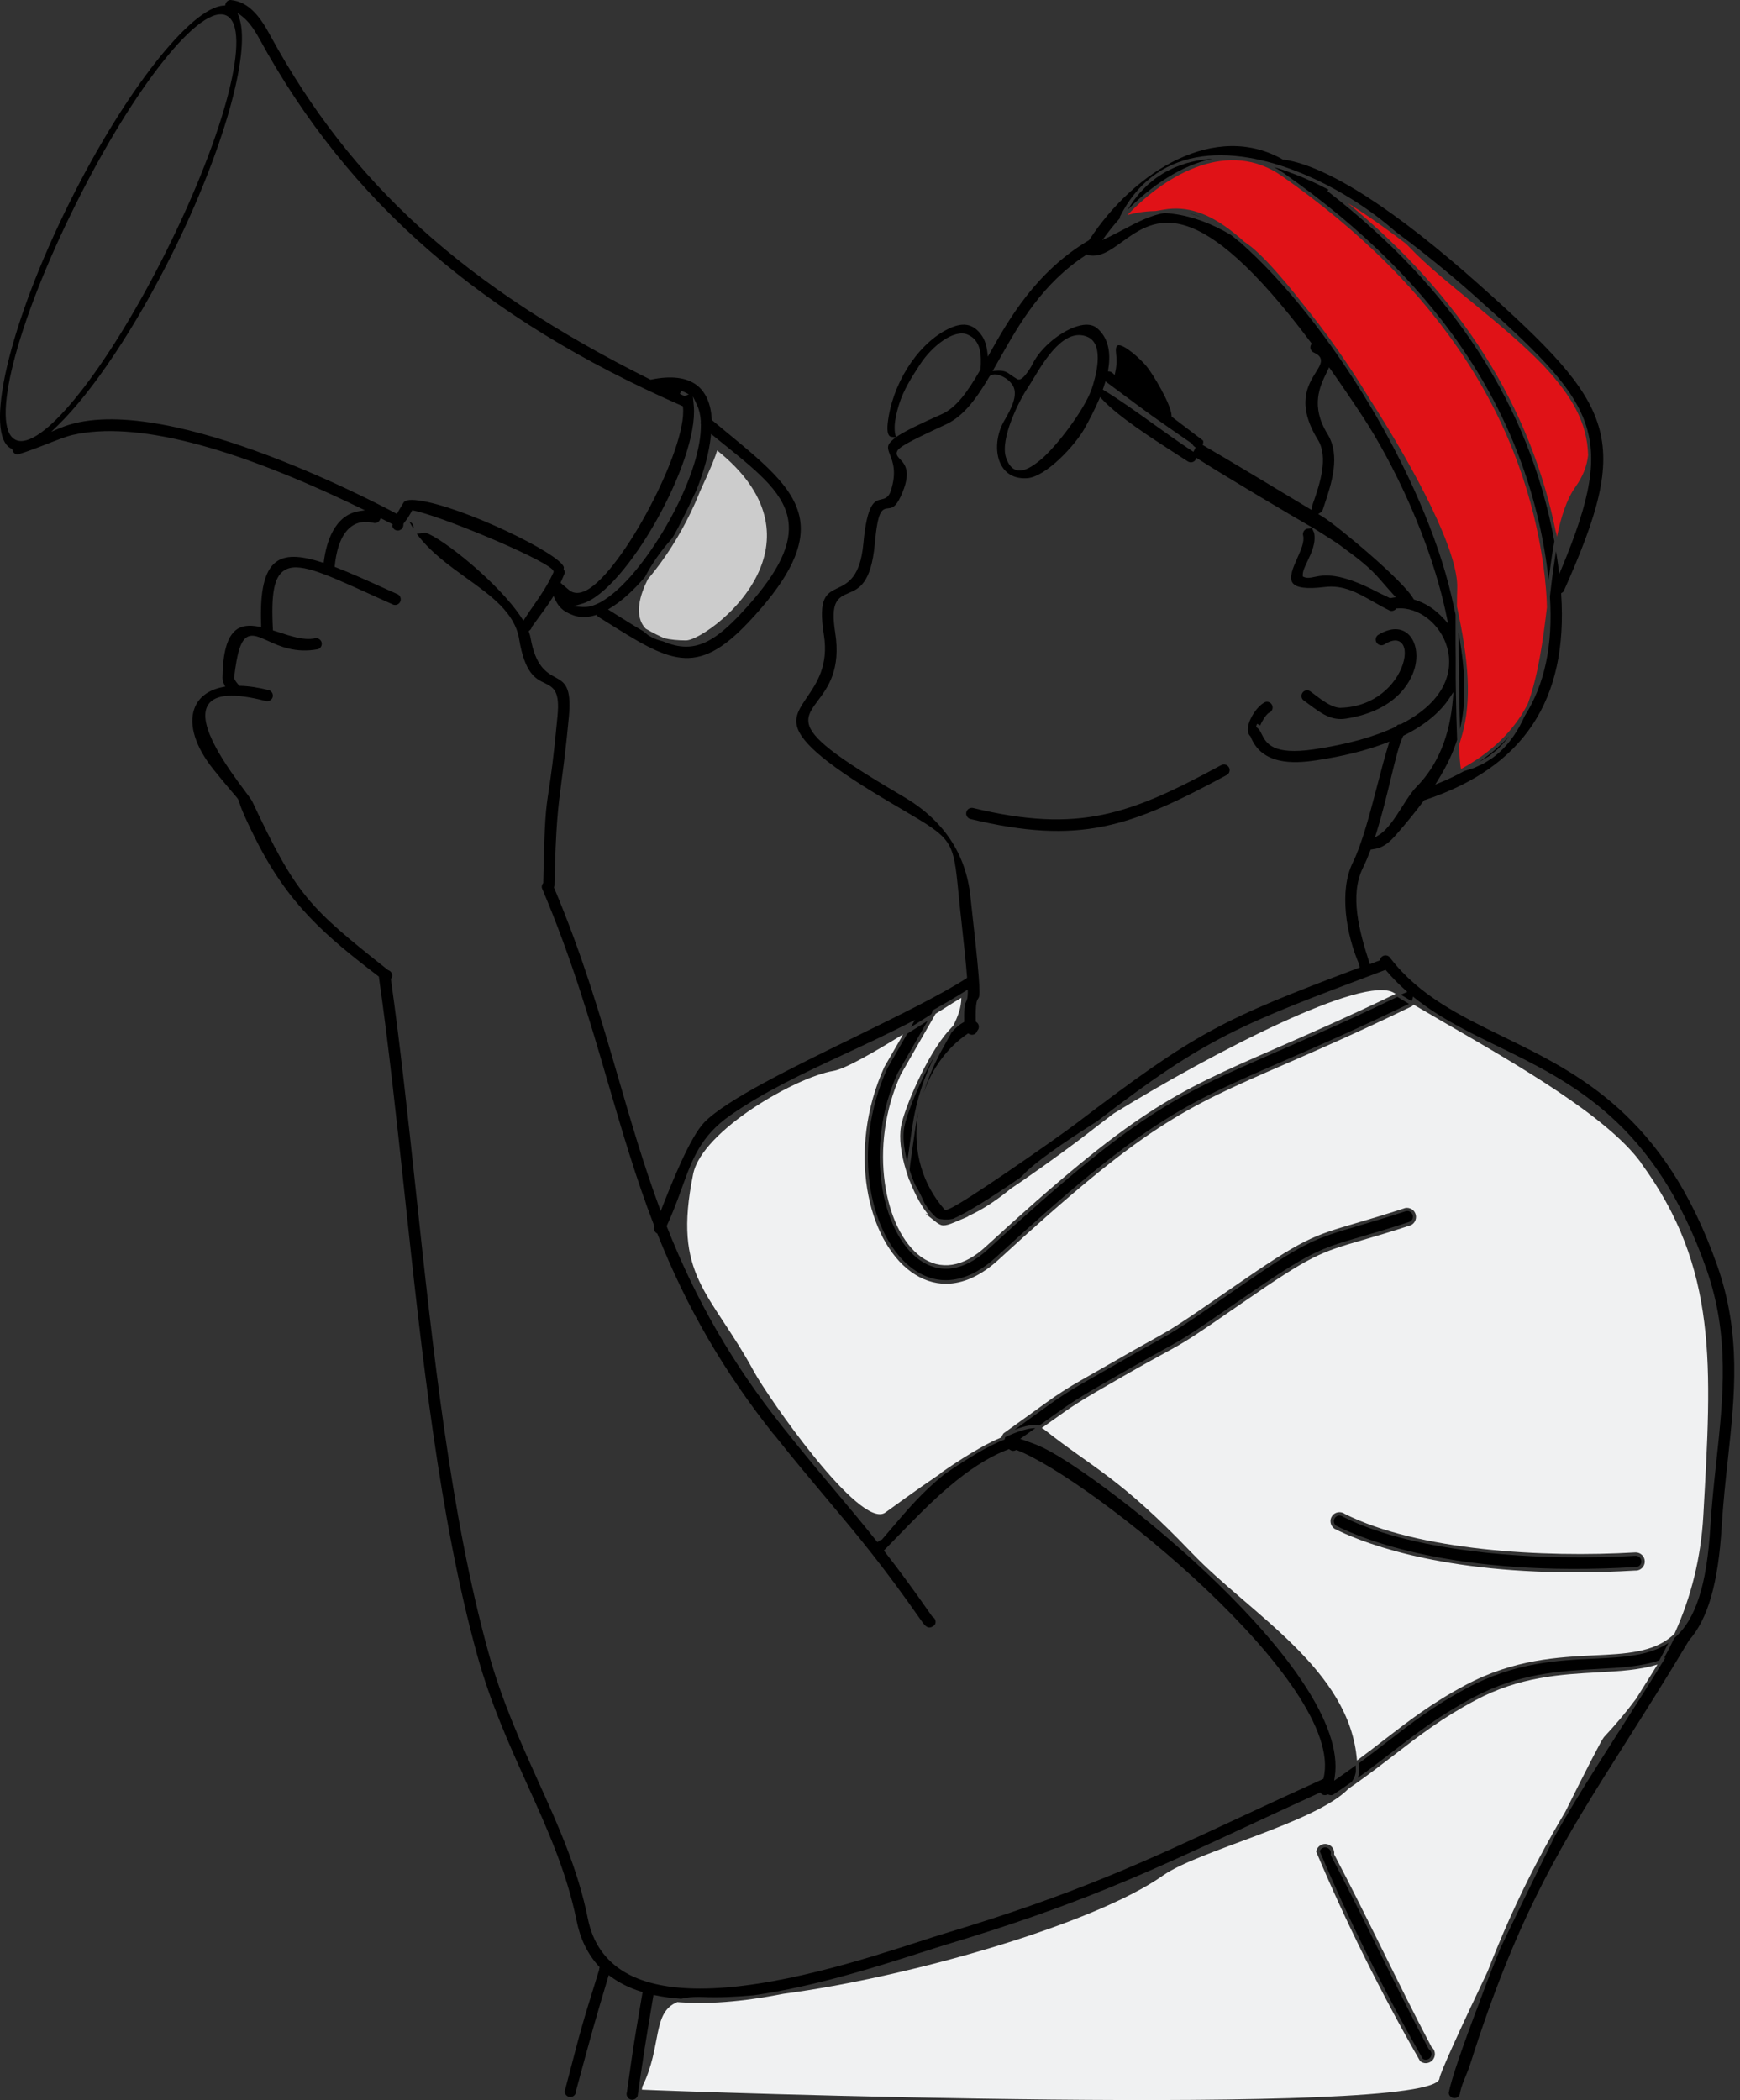 <svg width="232" height="280" viewBox="0 0 232 280" fill="none" xmlns="http://www.w3.org/2000/svg">
<rect x="0" y="0" width="232" height="280" fill="#333333" stroke="none"/>
<g clip-path="url(#clip0_3073_1677)">
<path d="M205.745 48.694C200.215 42.952 192.289 37.547 188.08 33.115C187.88 32.897 187.652 32.678 187.433 32.469C186.896 32.059 186.349 31.65 185.785 31.231C183.589 29.612 181.557 28.219 179.708 27.082C194.785 39.467 204.105 54.227 207.458 70.999L207.476 70.926L207.594 71.572C208.141 68.888 208.888 66.558 210.081 64.883C211.074 63.491 211.603 62.09 211.749 60.679C211.621 56.384 209.69 52.926 205.754 48.694H205.745Z" fill="#E01217"/>
<path d="M206.028 77.378C203.696 56.257 191.862 38.102 170.863 23.433C163.966 18.619 155.794 22.932 150.328 28.674C151.084 28.447 152.369 28.165 154.063 28.137L155.239 27.937C158.236 27.428 161.151 28.392 164.413 30.968C164.777 31.259 165.123 31.541 165.478 31.85C165.597 31.95 165.706 32.059 165.825 32.169C166.08 32.351 166.335 32.524 166.599 32.724C168.284 33.989 170.808 36.801 173.659 40.45C176.793 44.272 179.8 48.549 182.515 53.017C188.91 62.954 194.504 73.674 194.294 78.47C194.276 78.852 194.267 79.689 194.258 80.845L194.476 81.901C196.052 89.454 196.125 94.331 194.731 98.718L194.722 98.754L194.531 99.346C194.604 100.965 194.695 102.121 194.804 102.512C194.868 102.476 194.932 102.449 195.005 102.412C198.43 100.528 201.09 98.117 202.921 95.223C203.204 94.768 203.468 94.304 203.714 93.822C205.099 90.009 205.727 85.45 206.256 80.981C206.238 80.499 206.238 80.017 206.201 79.525C206.156 78.752 206.092 78.051 206.019 77.387L206.028 77.378Z" fill="#E01217"/>
<path d="M122.814 167.569C125.383 169.434 128.445 168.952 131.414 166.222C151.266 148.013 156.386 145.774 170.06 139.795C174.242 137.966 179.434 135.7 186.085 132.506C186.012 132.461 185.93 132.415 185.857 132.37C181.867 129.922 161.843 140.241 148.487 148.458C147.867 148.923 147.239 149.405 146.583 149.905C146.009 150.351 145.426 150.797 144.816 151.27C143.768 152.089 140.178 154.765 136.352 157.404C135.815 157.777 135.295 158.123 134.794 158.459C133.227 159.752 131.059 161.299 128.982 162.172L129.228 162.127L127.206 162.982C126.586 163.246 126.131 163.374 125.793 163.374C125.675 163.374 125.575 163.355 125.493 163.328C125.238 163.237 124.974 163.073 124.664 162.818L123.37 161.79L123.807 161.972C123.498 161.608 123.179 161.171 122.878 160.68C122.414 159.934 121.976 159.078 121.575 158.132C121.457 157.85 121.339 157.568 121.238 157.286V157.395L120.847 156.166V156.13H120.837C120.109 153.818 119.863 151.707 120.136 150.178C120.564 147.776 123.625 140.551 126.531 137.366L127.114 136.719C127.743 135.473 128.171 134.317 128.18 133.034C127.816 133.252 127.451 133.48 127.078 133.698C126.404 134.117 125.62 134.617 124.746 135.163L120.09 143.281C115.718 152.872 117.913 164.029 122.814 167.578V167.569Z" fill="#F0F1F2"/>
<path d="M218.8 155.011C214.273 148.832 202.338 141.979 192.763 136.437C192.691 136.392 192.609 136.346 192.527 136.301C191.115 135.482 189.757 134.69 188.482 133.944L188.436 133.989L188.309 134.108C188.309 134.108 188.263 134.153 188.245 134.162C181.102 137.62 175.636 140.005 171.245 141.916C157.707 147.812 152.651 150.015 133.164 167.924C130.832 170.071 128.436 171.154 126.122 171.154C124.519 171.154 122.952 170.626 121.485 169.571C115.682 165.376 112.858 153.4 117.914 142.243L120.201 138.294L120.164 138.321L120.401 137.902C116.611 140.241 112.703 142.516 111.109 142.78C106.107 143.599 93.608 150.743 92.424 156.512C89.618 170.253 94.674 172.073 100.577 182.948C102.281 186.087 114.68 204.051 118.042 201.658C119.199 200.839 122.014 198.745 125.239 196.571C125.348 196.48 125.457 196.379 125.576 196.288C125.612 196.261 130.295 192.94 133.438 191.675C133.465 191.666 133.492 191.647 133.52 191.629L133.629 191.374L133.666 191.302H133.684C133.72 191.229 133.748 191.165 133.802 191.101C136.617 189.09 138.284 187.88 139.387 187.079C140.887 185.987 142.451 184.98 144.078 184.058C144.971 183.548 146.192 182.857 147.987 181.828C150.51 180.372 152.141 179.462 153.334 178.798C156.714 176.914 156.842 176.842 164.476 171.564C173.75 165.148 174.971 164.784 180.866 163.055C182.487 162.582 184.491 161.99 187.124 161.135C187.398 161.008 187.726 160.998 188.026 161.117C188.327 161.226 188.573 161.453 188.7 161.754C188.974 162.363 188.7 163.082 188.099 163.355C185.302 164.274 183.234 164.875 181.576 165.357C176.019 166.977 174.862 167.323 165.761 173.62C158.582 178.589 158.126 178.844 155.12 180.482C153.936 181.128 152.305 182.02 149.681 183.53C143.678 186.97 143.386 187.179 139.788 189.755L139.159 190.201L138.895 190.392C139.004 190.437 139.113 190.492 139.205 190.565C145.882 195.861 149.198 196.898 158.91 207.036C166.745 215.226 180 222.569 180.929 234.718C182.241 233.753 183.435 232.825 184.592 231.933C187.844 229.422 190.923 227.047 195.387 224.662C201.828 221.214 207.795 220.931 212.578 220.695C216.742 220.495 220.34 220.322 222.9 218.147C223.028 218.038 223.155 217.91 223.274 217.792C225.524 212.832 226.799 207.609 227.109 202.067C228.23 182.074 229.113 169.107 218.773 155.011H218.8ZM218.099 209.383C215.238 209.556 212.551 209.629 210.009 209.629C190.896 209.629 180.793 205.279 177.914 203.805C177.349 203.387 177.231 202.622 177.631 202.094C177.823 201.83 178.105 201.667 178.424 201.621C178.743 201.576 179.062 201.658 179.326 201.849C189.056 206.726 205.727 207.7 218.081 206.972C218.764 206.972 219.302 207.518 219.302 208.182C219.302 208.847 218.764 209.393 218.099 209.393V209.383Z" fill="#F0F1F2"/>
<path d="M220.959 221.923C218.636 222.651 215.93 222.806 213.069 222.961C208.159 223.225 202.593 223.534 196.717 226.683C192.216 229.094 189.328 231.324 185.985 233.899C184.318 235.182 182.596 236.511 180.528 237.967L179.808 238.467C175.38 243.045 159.756 246.739 155.101 250.024C145.918 256.513 121.33 263.593 104.485 265.813C103.164 266.068 101.834 266.304 100.504 266.486C97.88 266.859 95.447 267.041 93.243 267.041C92.414 267.041 91.63 267.014 90.865 266.96H90.829L90.309 266.923C86.893 268.306 88.305 272.802 85.645 278.189L85.581 278.599C89.553 278.817 191.469 282.402 191.934 277.097C191.997 276.396 194.785 270.318 198.356 262.819C198.785 261.709 199.222 260.617 199.677 259.525C201.873 254.229 204.196 249.451 206.993 244.501C207.558 243.491 208.141 242.499 208.724 241.516C211.484 235.965 213.561 231.924 213.853 231.606C215.42 229.941 216.841 228.239 218.126 226.51C219.055 225.036 220.011 223.525 220.995 221.923L220.931 221.942L220.95 221.905L220.959 221.923ZM191.086 274.567C190.895 274.831 190.613 274.995 190.294 275.05C190.23 275.05 190.166 275.068 190.112 275.068C189.857 275.068 189.611 274.986 189.392 274.831L189.328 274.758C184.236 265.904 179.334 256.021 175.517 246.921L175.49 246.858L175.508 246.785C175.581 246.466 175.763 246.202 176.036 246.029C176.31 245.857 176.638 245.793 176.947 245.866C177.567 246.002 177.977 246.603 177.886 247.222C180.109 251.444 182.25 255.776 184.327 259.971C186.431 264.22 188.599 268.616 190.868 272.911C191.105 273.102 191.26 273.366 191.305 273.666C191.351 273.985 191.278 274.303 191.086 274.567Z" fill="#F0F1F2"/>
<path d="M178.815 94.368C177.631 94.404 176.256 93.349 175.244 92.575C175.044 92.42 174.862 92.284 174.698 92.165C174.57 92.084 174.424 92.038 174.279 92.038C174.233 92.038 174.187 92.038 174.142 92.047C173.942 92.084 173.768 92.193 173.659 92.366C173.55 92.529 173.504 92.73 173.541 92.93C173.577 93.13 173.686 93.303 173.86 93.412C174.124 93.594 174.37 93.785 174.625 93.967C176.183 95.123 177.522 96.124 179.49 95.805C186.769 94.65 188.363 90.2 188.682 88.862C189.128 86.978 188.664 85.168 187.525 84.349C186.541 83.639 185.193 83.757 183.726 84.667C183.571 84.776 183.471 84.949 183.434 85.149C183.398 85.35 183.453 85.55 183.571 85.714C183.817 86.05 184.291 86.132 184.628 85.886C185.767 85.177 186.413 85.359 186.76 85.632C187.37 86.105 187.479 87.233 187.042 88.562C186.131 91.337 183.243 94.213 178.834 94.359L178.815 94.368Z" fill="black"/>
<path d="M163.938 102.813C163.975 102.612 163.938 102.412 163.82 102.248C163.701 102.085 163.537 101.966 163.337 101.93C163.137 101.893 162.936 101.93 162.772 102.048H162.754C150.637 108.609 143.859 111.121 129.821 107.745C129.739 107.718 129.657 107.708 129.575 107.708C129.456 107.708 129.338 107.736 129.228 107.79C129.046 107.881 128.919 108.045 128.855 108.236C128.727 108.637 128.955 109.055 129.347 109.183C144.051 112.723 150.765 110.238 163.638 103.286C163.783 103.186 163.902 103.013 163.938 102.813Z" fill="black"/>
<path d="M54.752 69.643L54.579 69.543C54.761 69.879 54.944 70.189 55.126 70.48C55.208 70.152 55.062 69.807 54.752 69.634V69.643Z" fill="black"/>
<path d="M228.985 168.788C221.952 148.713 210.501 143.126 200.406 138.203C194.676 135.409 189.265 132.77 185.411 127.783C185.293 127.583 185.129 127.456 184.937 127.401C184.737 127.346 184.536 127.374 184.363 127.474C184.19 127.574 184.063 127.738 184.008 127.929L183.981 128.038L182.641 128.538L182.569 128.311C181.22 124.116 179.927 119.338 181.721 115.707C182.058 115.025 182.386 114.251 182.714 113.396L182.76 113.269L182.897 113.25C184.372 113.077 185.156 112.44 186.258 111.166C187.679 109.528 188.855 108.082 189.839 106.744L189.884 106.689L189.957 106.671C203.139 102.312 209.088 93.339 208.159 79.234V79.089L208.278 79.016C208.36 78.97 208.423 78.916 208.478 78.852C217.688 58.313 215.438 54.209 197.282 38.002C186.03 27.955 177.039 22.177 171.272 21.294H171.199H171.09C162.098 16.107 151.284 22.741 145.244 31.968L145.171 32.041C138.111 36.209 134.467 42.67 132.052 46.947L131.715 47.548L131.633 46.865C131.524 45.992 131.296 45.337 130.932 44.781C129.784 43.08 128.299 42.843 126.113 44.017C122.168 46.119 118.906 51.352 118.36 56.457C118.25 57.458 118.405 57.886 118.551 58.068C118.633 58.177 118.742 58.231 118.897 58.249L119.426 58.304L119.025 58.65C118.178 59.378 118.342 59.797 118.67 60.643C119.052 61.617 119.571 62.954 118.779 65.43C118.478 66.367 117.941 66.485 117.467 66.594C116.647 66.776 115.618 67.004 115.117 72.464C114.707 76.968 113.021 77.778 111.655 78.424C110.206 79.116 109.058 79.662 109.851 84.64C110.498 88.717 108.894 91.064 107.61 92.948C106.681 94.313 105.943 95.387 106.243 96.743C106.772 99.1 110.607 102.23 119.052 107.199L120.319 107.945C127.033 111.876 127.106 111.976 127.798 119.074C127.898 120.085 128.008 121.231 128.162 122.56C128.554 126.063 128.809 128.575 128.937 130.24V130.377L128.837 130.449C125.265 132.734 119.672 135.464 113.75 138.367C105.442 142.425 96.851 146.629 93.917 149.623C91.995 151.589 89.508 157.877 88.314 160.907L88.096 161.463L87.886 160.898C85.791 155.211 84.169 149.651 82.457 143.754C80.115 135.709 77.692 127.401 73.893 118.401L73.856 118.319L73.884 118.237C73.911 118.146 73.938 118.082 73.938 118.028C74.093 110.002 74.412 107.654 74.877 104.087C75.141 102.103 75.469 99.627 75.852 95.532C76.225 91.501 75.259 90.973 74.039 90.3C72.863 89.654 71.397 88.844 70.732 84.995C70.695 84.794 70.641 84.576 70.54 84.303L70.486 84.148L70.613 84.048C70.768 83.93 70.859 83.793 70.896 83.63L70.932 83.548C71.269 83.075 71.579 82.656 71.861 82.274C72.544 81.346 73.082 80.618 73.583 79.817L73.811 79.453L73.984 79.844C74.43 80.836 74.986 81.509 76.462 82.037C77.337 82.347 78.32 82.347 79.386 82.019L79.523 81.973L79.669 82.137C79.669 82.137 79.714 82.192 79.733 82.21L80.68 82.802C89.234 88.18 92.778 90.4 99.784 82.974C104.767 77.696 106.981 73.574 106.753 70.016C106.471 65.53 102.335 62.126 97.106 57.813C96.413 57.239 95.703 56.657 94.974 56.047L94.901 55.984V55.883C94.773 53.8 94.108 52.28 92.915 51.361C91.548 50.314 89.499 50.059 86.82 50.605L86.747 50.624L86.674 50.587C61.949 38.239 46.79 24.506 36.004 4.668C34.755 2.375 33.261 0.228 30.747 0C30.428 0 30.137 0.237 30.055 0.582L30.009 0.746H29.836C25.454 0.956 16.626 12.221 9.283 26.963C5.348 34.862 2.387 42.652 0.929 48.895C-0.483 54.955 -0.283 58.923 1.476 59.797L1.585 59.842L1.658 59.979C1.722 60.334 2.013 60.579 2.35 60.597C3.635 60.215 5.065 59.66 6.322 59.169C7.68 58.641 8.846 58.177 9.693 57.986C17.929 56.111 30.82 59.387 47.992 67.714L48.658 68.032L47.929 68.141C44.494 68.66 43.492 72.518 43.191 74.775L43.155 75.048L42.891 74.966C39.912 74.011 38.026 73.993 36.787 74.939C35.266 76.095 34.646 78.752 34.819 83.32V83.611L34.546 83.557C33.152 83.284 32.159 83.429 31.43 84.021C30.282 84.949 29.708 87.024 29.663 90.355C29.663 90.646 29.736 90.946 29.9 91.265L30.036 91.538L29.736 91.592C27.786 91.974 26.465 92.966 25.919 94.468C25.126 96.634 26.064 99.6 28.478 102.603C30 104.487 30.802 105.415 31.23 105.916C31.767 106.535 31.785 106.562 31.904 106.953C32.031 107.381 32.332 108.373 34.054 111.813C38.427 120.558 43.383 124.753 50.443 130.149L50.516 130.204L50.534 130.322V130.368C51.819 139.377 52.848 148.968 53.941 159.115C56.219 180.382 58.579 202.376 63.607 220.586C65.393 227.065 67.88 232.561 70.285 237.885C73 243.9 75.569 249.588 76.881 256.094C77.373 258.524 78.375 260.571 79.869 262.173L79.951 262.264L79.906 262.446C79.906 262.446 79.887 262.528 79.887 262.555V262.619C79.286 264.557 78.858 265.94 78.539 266.978C77.883 269.101 77.291 271.179 76.763 273.211C76.444 274.449 75.988 276.196 75.287 278.853C75.305 279.254 75.633 279.581 76.043 279.581C76.453 279.581 76.799 279.245 76.799 278.826V278.762C77.446 276.405 77.874 274.804 78.193 273.639C78.758 271.54 79.35 269.444 79.969 267.351L81.163 263.329L81.427 263.52C82.575 264.366 83.941 265.049 85.49 265.531L85.681 265.595L85.645 265.786C85.281 267.942 85.035 269.353 84.871 270.354C84.591 271.998 84.327 273.706 84.078 275.477L83.595 278.899C83.45 279.336 83.659 279.763 84.051 279.9C84.442 280.036 84.88 279.827 85.016 279.436L85.554 275.75C85.815 273.979 86.085 272.253 86.365 270.572C86.529 269.599 86.757 268.243 87.094 266.204L87.13 265.968L87.358 266.013C88.424 266.241 89.581 266.395 90.82 266.486C90.929 266.459 91.047 266.441 91.157 266.414C91.248 266.395 91.339 266.368 91.43 266.359C92.104 266.25 92.879 266.213 93.799 266.25C95.63 266.332 97.871 266.25 100.458 266.022C108.63 264.867 117.166 262.127 122.815 260.317C124.172 259.88 125.366 259.498 126.359 259.197C143.723 253.983 153.051 249.633 165.961 243.627C169.058 242.189 172.256 240.697 175.873 239.05L176.027 238.977L176.137 239.095C176.21 239.168 176.237 239.214 176.273 239.232C176.474 239.35 176.72 239.368 176.957 239.268L177.048 239.232L177.139 239.268C177.339 239.35 177.549 239.359 177.74 239.277C178.524 238.758 179.344 238.194 180.227 237.575C180.282 237.503 180.318 237.43 180.364 237.348C180.4 237.293 180.437 237.239 180.464 237.184C180.51 237.102 180.546 237.011 180.573 236.929C180.592 236.884 180.619 236.838 180.637 236.784C180.674 236.693 180.692 236.602 180.71 236.52C180.719 236.483 180.737 236.438 180.747 236.402C180.774 236.274 180.783 236.147 180.783 236.019C180.783 235.801 180.774 235.583 180.765 235.364C179.908 235.992 179.107 236.556 178.323 237.102L177.886 237.403L177.968 236.884C180.127 222.861 147.294 196.98 139.076 193.012C138.202 192.594 137.345 192.294 136.444 191.975L136.025 191.829L136.389 191.575C136.999 191.147 137.546 190.756 138.038 190.41C138.001 190.41 137.965 190.41 137.929 190.41C137.719 190.41 137.5 190.437 137.254 190.474C137.227 190.474 137.191 190.492 137.154 190.492C136.926 190.537 136.68 190.601 136.416 190.674C136.352 190.692 136.298 190.71 136.234 190.728C135.943 190.819 135.633 190.929 135.305 191.056C135.241 191.083 135.168 191.111 135.104 191.138C134.786 191.265 134.448 191.411 134.093 191.575C134.066 191.584 134.048 191.593 134.02 191.611C134.002 191.666 133.984 191.729 133.975 191.784L133.956 191.92L133.829 191.966C130.731 193.14 125.903 196.571 125.858 196.598C122.96 198.946 120.974 201.284 118.67 203.996C118.332 204.397 117.986 204.806 117.631 205.216L117.576 205.279L117.503 205.298C117.394 205.316 117.294 205.37 117.175 205.461L116.993 205.607L116.848 205.425C115.025 203.141 113.304 201.084 111.482 198.918C109.313 196.334 107.072 193.668 104.312 190.191C97.698 181.856 92.806 173.402 88.925 163.565L88.888 163.474L88.925 163.383C89.754 161.59 90.337 159.979 90.902 158.423C92.314 154.519 93.425 151.443 97.388 148.686C102.007 145.474 107.182 143.062 112.666 140.505C115.472 139.195 118.378 137.839 121.312 136.328L121.995 135.973L121.448 136.938C121.703 136.774 121.967 136.61 122.223 136.456C122.377 136.355 122.532 136.255 122.687 136.164C123.197 135.846 123.689 135.527 124.163 135.227L124.19 135.182C124.263 135.072 124.3 134.972 124.318 134.827L124.336 134.708L124.436 134.654C125.894 133.844 127.324 133.007 128.682 132.151L129.037 131.933V132.351C129.028 133.079 128.937 133.298 128.809 133.553C128.682 133.798 128.527 134.099 128.563 136.11V136.246L128.445 136.31C127.98 136.556 127.47 136.983 126.896 137.611C126.823 137.739 126.75 137.875 126.677 138.012C126.577 138.194 126.468 138.394 126.349 138.594C126.24 138.794 126.122 138.994 126.012 139.204C125.976 139.277 125.93 139.349 125.894 139.422C125.803 139.586 125.712 139.75 125.621 139.914C125.584 139.986 125.539 140.059 125.502 140.132C125.375 140.359 125.256 140.596 125.129 140.842C125.11 140.878 125.092 140.915 125.074 140.96C124.965 141.169 124.864 141.379 124.755 141.597C124.719 141.679 124.673 141.77 124.637 141.852C124.546 142.052 124.455 142.252 124.363 142.452C124.327 142.534 124.291 142.607 124.263 142.689C124.145 142.962 124.026 143.253 123.908 143.544C123.881 143.608 123.853 143.681 123.826 143.745C123.735 143.981 123.644 144.227 123.553 144.473C123.516 144.573 123.48 144.682 123.443 144.782C123.361 145.037 123.27 145.292 123.188 145.556C123.17 145.61 123.152 145.656 123.143 145.71C124.254 142.471 126.313 139.659 128.964 137.857L129.083 137.775L129.21 137.848C129.492 138.012 129.83 137.993 130.076 137.784C130.167 137.702 130.24 137.602 130.294 137.447L130.349 137.366C130.467 137.22 130.531 137.02 130.513 136.82C130.495 136.619 130.394 136.437 130.24 136.31L130.139 136.246L130.103 136.11C130.057 133.68 130.249 133.38 130.44 133.107C130.649 132.779 130.841 132.497 129.684 122.241C129.574 121.258 129.474 120.358 129.392 119.538C128.785 113.793 125.797 109.343 120.428 106.189L119.827 105.834C111.354 100.847 108.211 98.39 107.819 96.461C107.601 95.35 108.247 94.486 109.058 93.403C110.361 91.665 112.147 89.29 111.354 84.303C110.725 80.299 111.627 79.707 113.149 79.07C114.488 78.506 116.155 77.806 116.638 72.509C117.039 68.114 117.531 67.859 118.442 67.768C118.888 67.723 119.398 67.677 120.082 66.212C121.621 62.918 120.646 61.89 120.009 61.216C119.735 60.925 119.499 60.679 119.562 60.334C119.681 59.687 120.792 59.059 126.122 56.584C128.454 55.501 130.139 53.235 131.952 50.16L131.989 50.096L132.062 50.069C132.18 50.023 132.298 49.978 132.426 49.941C132.927 49.786 134.348 50.269 135.041 51.397C135.833 52.689 134.694 54.7 134.011 55.902L133.82 56.229C132.736 58.204 132.645 60.661 133.601 62.19C134.284 63.291 135.423 63.837 136.899 63.755C139.459 63.628 143.44 59.269 144.661 57.03C145.117 56.202 145.873 54.81 146.538 53.263L146.674 52.935L146.911 53.19C149.116 55.565 153.589 58.431 156.85 60.534C157.388 60.88 157.898 61.207 158.345 61.498C158.518 61.617 158.718 61.662 158.918 61.626C159.119 61.589 159.292 61.48 159.401 61.307C159.401 61.307 159.401 61.28 159.42 61.253L159.538 61.043L159.738 61.18C162.927 63.245 172.757 69.07 174.506 70.061L174.861 70.262L175.144 70.416H175.135L175.49 70.635C176.574 71.308 178.259 72.391 178.688 72.71L179.198 73.092C181.002 74.42 182.559 75.567 184.099 77.36L184.208 77.487C184.509 77.833 185.211 78.652 185.812 79.307L186.103 79.626L185.675 79.689C185.584 79.707 185.484 79.717 185.393 79.735H185.32L183.798 79.007C178.551 76.222 176.474 76.659 175.235 76.923C174.697 77.032 174.278 77.123 173.823 76.914L173.704 76.859V76.723C173.668 76.204 173.969 75.567 174.324 74.83C174.852 73.729 175.499 72.373 175.208 70.999L175.162 70.926L174.943 70.434L174.342 70.489C174.342 70.489 174.278 70.489 174.26 70.489C174.069 70.553 173.905 70.68 173.814 70.862C173.723 71.044 173.704 71.244 173.759 71.436C173.932 72.254 173.467 73.301 172.976 74.402C172.411 75.676 171.819 77.005 172.356 77.724C172.839 78.379 174.269 78.552 176.601 78.261C179.098 77.942 181.02 79.043 183.061 80.199C183.78 80.608 184.527 81.036 185.329 81.418C185.593 81.509 185.921 81.418 186.122 81.191L186.185 81.118H186.276C189.119 80.881 192.061 83.165 192.954 86.314C193.483 88.162 193.947 92.857 186.823 96.534L186.723 96.561C186.541 96.561 186.404 96.606 186.286 96.688C186.267 96.706 186.222 96.761 186.176 96.825L186.085 96.897C183.234 98.244 179.58 99.254 175.226 99.901C169.65 100.729 168.821 99.072 168.211 97.853C168.12 97.662 168.029 97.48 167.928 97.334L167.846 97.225C167.728 97.089 167.61 96.998 167.464 96.943L167.601 96.506C167.774 96.552 167.919 96.624 168.029 96.725C168.275 96.106 168.748 95.369 169.131 95.068L169.195 95.032C169.577 94.886 169.778 94.468 169.641 94.076C169.577 93.885 169.441 93.731 169.259 93.64C169.076 93.549 168.876 93.54 168.685 93.603C167.692 94.086 166.598 95.669 166.407 96.907C166.352 97.289 166.352 97.808 166.699 98.144L166.753 98.226C168.238 101.984 172.429 101.83 175.444 101.375C179.016 100.847 182.168 100.064 184.819 99.045L185.265 98.872L185.119 99.327C184.664 100.765 184.19 102.603 183.68 104.542C182.714 108.245 181.63 112.45 180.373 114.998C178.505 118.774 179.508 124.671 181.22 128.557L181.239 128.602V128.657C181.239 128.657 181.238 128.702 181.248 128.739L181.293 128.993L181.12 129.057C162.836 135.955 159.556 137.557 143.404 149.851C142.356 150.652 138.238 153.582 134.166 156.348C126.322 161.69 126.103 161.435 125.903 161.217C123.006 157.886 121.74 153.564 122.323 149.059C122.35 148.813 122.396 148.577 122.432 148.331C122.432 148.368 122.414 148.404 122.405 148.44C122.35 148.695 122.305 148.959 122.25 149.223C122.223 149.35 122.204 149.469 122.177 149.596C122.104 149.987 122.04 150.397 121.986 150.815C121.849 151.816 121.721 152.645 121.63 153.327C121.53 154 121.457 154.537 121.394 154.983C121.394 155.029 121.384 155.065 121.375 155.111C121.357 155.274 121.339 155.429 121.321 155.566C121.321 155.629 121.321 155.675 121.302 155.739C121.302 155.83 121.284 155.93 121.284 156.012C121.485 156.649 121.721 157.276 121.977 157.895C122.122 158.132 122.305 158.441 122.532 158.86C122.623 159.033 122.724 159.224 122.824 159.442C122.96 159.734 123.115 160.052 123.27 160.425C123.799 161.262 124.363 161.945 124.91 162.391C124.992 162.427 125.083 162.445 125.174 162.473C125.238 162.491 125.302 162.518 125.366 162.527C125.457 162.545 125.566 162.555 125.657 162.564C125.73 162.564 125.803 162.591 125.876 162.591C126.012 162.591 126.158 162.591 126.304 162.591C126.349 162.591 126.395 162.591 126.441 162.591C126.641 162.573 126.841 162.545 127.06 162.5C128.764 161.772 131.888 159.861 136.07 156.985C136.27 156.794 136.453 156.621 136.58 156.476C137.847 155.129 141.39 152.581 146.301 149.478C160.868 138.276 165.359 136.592 184.281 129.476L184.746 129.303L184.846 129.421C185.621 130.331 186.468 131.196 187.37 131.996L187.643 132.242L186.778 132.615C187.242 132.897 187.707 133.179 188.199 133.471C188.262 133.389 188.299 133.307 188.317 133.225L188.399 132.87L188.682 133.098C192.034 135.746 195.806 137.593 199.805 139.54C209.599 144.318 220.695 149.733 227.537 169.234C230.652 178.125 229.769 186.278 228.839 194.914C228.539 197.699 228.229 200.584 228.047 203.532C227.573 211.358 226.088 215.945 223.237 218.393C223.227 218.411 223.218 218.429 223.209 218.456C222.836 219.248 222.435 220.021 222.025 220.777C221.979 220.868 221.934 220.968 221.879 221.059L222.061 220.986L221.706 221.568C219.62 224.963 217.679 228.002 215.803 230.932C212.824 235.601 209.999 240.014 207.367 244.683C206 247.458 204.561 250.397 203.149 253.309C202.101 255.466 201.062 257.614 200.078 259.67C199.204 261.782 198.375 263.902 197.555 266.141C197.528 266.222 197.446 266.432 197.336 266.732C194.922 273.066 193.519 277.197 193.164 279.017C193.164 279.39 193.51 279.727 193.92 279.727C194.33 279.727 194.676 279.39 194.676 278.972C194.849 278.189 195.122 277.525 195.414 276.824C195.633 276.296 195.851 275.759 196.043 275.15C202.456 254.929 208.432 245.474 216.714 232.398C219.228 228.421 222.08 223.925 225.204 218.693C227.728 215.854 229.104 211.04 229.559 203.505C229.75 200.402 230.069 197.444 230.379 194.596C231.308 186.033 232.192 177.943 228.967 168.733L228.985 168.788ZM94.856 57.886L95.174 58.149C95.694 58.577 96.204 58.987 96.705 59.387C101.287 63.082 104.895 65.994 105.168 69.961C105.387 73.192 103.328 76.996 98.673 81.928C95.885 84.885 93.78 86.214 91.494 86.214C90.528 86.214 89.517 85.977 88.424 85.513C88.15 85.45 87.886 85.368 87.631 85.277C87.376 85.186 87.148 85.086 86.921 84.976C86.893 84.967 86.875 84.949 86.848 84.931C86.656 84.831 86.474 84.722 86.31 84.603C86.246 84.558 86.183 84.494 86.128 84.449C86.019 84.367 85.909 84.285 85.818 84.185C84.67 83.52 83.404 82.72 81.937 81.8L81.072 81.254L81.381 81.063C82.866 80.162 84.415 78.77 86 76.923C86.428 76.086 86.957 75.221 87.549 74.366C87.85 73.938 88.169 73.51 88.496 73.092C88.834 72.673 89.18 72.264 89.535 71.863C89.79 71.581 90.701 69.861 91.767 67.659C92.122 66.922 92.496 66.139 92.869 65.329C93.89 62.754 94.528 60.379 94.764 58.286L94.81 57.867L94.856 57.886ZM92.933 53.982C93.216 54.582 93.389 55.31 93.443 56.147V56.175V56.202C93.416 56.339 93.425 56.466 93.453 56.575V56.639C93.525 63.009 87.549 73.765 82.557 78.415C80.771 80.081 79.213 80.927 77.91 80.927C77.838 80.927 77.756 80.927 77.683 80.927L76.453 80.827L77.637 80.481C83.45 78.77 93.17 61.517 92.505 54.118L92.387 52.844L92.933 54V53.982ZM90.829 52.098C91.047 52.171 91.248 52.262 91.421 52.353L91.849 52.58L91.266 52.808L90.656 52.517L90.829 52.098ZM2.824 58.805C2.542 58.805 2.287 58.75 2.059 58.632C-1.358 56.93 2.15 43.18 10.049 27.328C17.929 11.475 26.793 0.373 30.209 2.084C33.626 3.786 30.118 17.536 22.22 33.388C14.859 48.167 6.659 58.805 2.815 58.805H2.824ZM7.953 57.085L6.833 57.567L7.707 56.721C12.39 52.171 18.102 43.589 22.985 33.77C29.717 20.248 33.471 7.062 31.913 2.421L31.676 1.711L32.268 2.166C33.043 2.757 33.808 3.749 34.546 5.096C46.425 26.891 64.336 42.461 90.929 54.109L91.047 54.164L91.066 54.291C91.639 59.751 82.994 76.168 78.211 78.688C77.746 78.934 77.327 79.052 76.936 79.052C76.544 79.052 76.18 78.925 75.87 78.661L75.46 78.315C75.259 78.142 75.05 77.969 74.859 77.806L74.731 77.696L74.804 77.542C74.968 77.187 75.132 76.805 75.305 76.377C75.305 76.24 75.269 76.104 75.186 75.958L75.15 75.885L75.168 75.749C75.168 75.704 75.186 75.658 75.177 75.622C74.704 73.829 61.749 67.55 55.882 66.731C54.342 66.512 53.932 66.794 53.823 66.986L53.395 67.695C53.213 68.005 53.112 68.159 53.04 68.314L52.93 68.523L52.73 68.414C49.496 66.685 20.762 51.643 7.971 57.085H7.953ZM103.137 191.174C105.879 194.632 108.12 197.289 110.279 199.865C114.278 204.624 117.731 208.737 122.833 216.063C123.134 216.5 123.462 216.927 123.835 216.982C124.054 217.009 124.3 216.918 124.591 216.682C124.828 216.391 124.792 215.917 124.473 215.644C124.436 215.617 124.409 215.59 124.373 215.572L124.281 215.499L124.081 215.217C121.949 212.15 120.009 209.493 117.968 206.881L117.85 206.726L117.986 206.581C118.524 206.035 119.07 205.47 119.635 204.888C123.953 200.429 128.846 195.378 134.421 193.24L134.54 193.194L134.64 193.276C134.694 193.313 134.749 193.349 134.813 193.376C135.004 193.458 135.223 193.449 135.423 193.349L135.514 193.304L135.605 193.34C145.554 197.226 179.517 224.608 176.474 237.057L176.447 237.166L176.346 237.211C172.311 239.041 168.794 240.679 165.396 242.262C152.523 248.259 143.222 252.591 125.921 257.787C125.01 258.06 123.862 258.433 122.523 258.87C115.581 261.117 103.246 265.121 93.343 265.121C89.49 265.121 86 264.512 83.349 262.965C80.698 261.409 79.022 259.006 78.384 255.812C77.054 249.196 74.485 243.509 71.761 237.484C69.365 232.179 66.887 226.701 65.092 220.194C60.091 202.049 57.731 180.072 55.454 158.814C54.388 148.868 53.377 139.477 52.129 130.604V130.522L52.201 130.395C52.22 130.358 52.247 130.331 52.256 130.313C52.393 129.922 52.183 129.485 51.791 129.357L51.728 129.321C41.105 120.913 39.52 119.356 33.617 106.817C33.535 106.644 33.161 106.134 32.678 105.488C30.519 102.585 26.019 96.543 27.768 93.94C28.715 92.529 31.212 92.375 35.393 93.449C35.803 93.576 36.231 93.349 36.35 92.957C36.468 92.566 36.249 92.138 35.849 92.011C34.482 91.665 33.179 91.465 31.995 91.438H31.886L31.776 91.274C31.758 91.246 31.749 91.228 31.731 91.21C31.53 90.983 31.357 90.755 31.239 90.482L31.212 90.427V90.364C31.612 86.933 32.104 85.404 32.961 84.922C33.69 84.512 34.582 84.922 35.703 85.431C37.261 86.15 39.411 87.124 42.399 86.551C42.572 86.496 42.727 86.369 42.818 86.187C42.909 86.005 42.927 85.805 42.873 85.613C42.809 85.422 42.681 85.268 42.499 85.168C42.317 85.076 42.116 85.058 41.925 85.113C40.513 85.395 38.819 84.831 37.179 84.294L36.386 84.039V83.884C36.131 79.152 36.55 76.959 37.853 76.077C39.675 74.839 43.055 76.368 49.177 79.143C50.133 79.58 51.154 80.044 52.247 80.526C52.447 80.645 52.648 80.681 52.848 80.636C53.049 80.59 53.213 80.472 53.322 80.299C53.431 80.126 53.459 79.926 53.413 79.726C53.367 79.525 53.249 79.362 53.076 79.252L51.29 78.452C48.831 77.341 46.699 76.377 44.786 75.64L44.622 75.576L44.64 75.403C44.777 73.956 45.25 71.344 46.863 70.18C47.655 69.606 48.63 69.443 49.751 69.697C50.124 69.816 50.498 69.643 50.662 69.297L50.762 69.088L50.971 69.197C51.382 69.406 51.782 69.606 52.174 69.807L52.365 69.907L52.292 70.089C52.311 70.207 52.365 70.316 52.438 70.416C52.475 70.462 52.502 70.516 52.548 70.553C52.703 70.68 52.894 70.744 53.094 70.735C53.167 70.735 53.231 70.698 53.295 70.68C53.413 70.635 53.522 70.571 53.604 70.471C53.732 70.316 53.796 70.125 53.787 69.925V69.843L54.306 69.142C54.433 68.969 54.47 68.897 54.625 68.633L54.962 68.041L55.117 68.069C58.369 68.642 71.889 74.22 73.656 75.922L73.82 76.177L73.802 76.259C73.802 76.259 73.784 76.313 73.784 76.331C72.991 78.07 72.107 79.344 71.169 80.69C70.777 81.254 70.376 81.828 69.975 82.456L69.784 82.756L69.593 82.456C66.587 77.76 58.852 71.636 56.747 71.035L55.572 71.162C55.572 71.162 55.572 71.162 55.572 71.172C57.349 73.583 59.836 75.367 62.232 77.096C65.53 79.462 68.636 81.7 69.219 85.204C69.985 89.818 71.433 90.5 72.599 91.055C73.875 91.665 74.64 92.193 74.339 95.414C73.802 101.184 73.437 103.577 73.173 105.333C72.772 107.963 72.608 109.046 72.435 117.655V117.728L72.39 117.782C72.308 117.9 72.171 118.146 72.271 118.437C76.189 127.665 78.676 136.155 81.072 144.373C82.985 150.916 84.789 157.104 87.23 163.428L87.257 163.501L87.239 163.574C87.139 163.91 87.276 164.247 87.576 164.429L87.64 164.466L87.668 164.538C91.576 174.357 96.486 182.829 103.137 191.211V191.174ZM130.731 49.213L130.704 49.313C128.964 52.325 127.488 54.364 125.548 55.228C122.587 56.539 120.792 57.431 119.726 58.113L119.453 58.286L119.38 57.967C119.243 57.358 119.143 56.275 119.863 53.945C120.473 51.971 121.576 50.269 122.651 48.613C124.291 46.074 127.224 43.862 128.991 44.599C130.841 45.373 130.868 47.393 130.741 49.213H130.731ZM145.536 51.907C144.588 54.628 140.816 59.624 138.685 61.353C137.537 62.29 136.671 62.736 135.961 62.736C135.815 62.736 135.669 62.718 135.533 62.681C134.931 62.508 134.476 61.971 134.148 61.043C133.264 58.513 135.97 53.272 136.999 51.752C137.218 51.425 137.473 50.997 137.765 50.524C139.322 47.948 141.919 43.644 144.971 44.9C147.403 45.901 146.018 50.524 145.536 51.916V51.907ZM159.137 60.252L158.918 60.106C157.251 59.005 155.529 57.776 153.853 56.575C151.63 54.983 149.335 53.336 147.194 52.034L147.039 51.934L147.103 51.761C147.175 51.561 147.239 51.361 147.303 51.151L147.394 50.842L147.649 51.033C149.38 52.316 150.528 53.172 151.357 53.791C152.784 54.858 154.281 55.932 155.848 57.012C156.586 57.522 157.561 58.195 158.909 59.132L158.964 59.169L158.991 59.232C159.037 59.351 159.128 59.451 159.265 59.551L159.42 59.66L159.128 60.242L159.137 60.252ZM175.144 66.876L174.952 67.459C174.952 67.459 174.943 67.532 174.934 67.568L174.889 67.996L174.579 67.814C171.345 65.857 163.319 61.034 160.513 59.414L160.358 59.323L160.403 59.15C160.449 58.996 160.449 58.859 160.403 58.732L156.213 55.547V55.438C156.158 53.872 153.662 49.786 152.878 48.84C152.049 47.839 149.744 45.755 149.025 46.055C148.806 46.146 148.733 46.547 148.815 47.193C148.952 48.294 148.833 48.986 148.706 49.605L148.624 49.996L148.332 49.723C148.223 49.623 148.096 49.559 147.95 49.532L147.722 49.495L147.758 49.268C148.168 46.82 147.676 44.972 146.31 43.78C145.782 43.316 145.025 43.18 144.069 43.389C141.728 43.88 138.739 46.292 137.664 48.558C137.564 48.767 136.653 50.378 135.997 50.578C135.824 50.633 135.697 50.587 135.624 50.542C135.296 50.351 135.041 50.169 134.822 50.014C134.221 49.586 133.893 49.35 132.781 49.432L132.353 49.468L132.563 49.095C132.781 48.713 133.009 48.312 133.228 47.921C135.915 43.171 138.958 37.793 144.816 33.989L144.925 33.916L145.044 33.98C145.044 33.98 145.089 34.007 145.117 34.025C146.702 34.344 148.041 33.37 149.599 32.251C153.981 29.093 159.429 25.162 174.807 45.691L174.898 45.81L174.825 45.937C174.825 45.937 174.788 45.983 174.779 46.01C174.688 46.219 174.688 46.429 174.779 46.611C174.861 46.793 175.007 46.938 175.198 47.011C175.709 47.239 175.991 47.502 176.091 47.83C176.246 48.349 175.9 48.913 175.454 49.623C174.397 51.315 172.793 53.882 175.727 58.65C177.157 60.98 175.955 64.529 175.153 66.876H175.144ZM192.508 82.51C191.415 81.273 190.066 80.39 188.6 79.953L188.508 79.926L188.463 79.844C187.151 77.433 178.287 70.089 176.437 68.942L175.763 68.533L176.064 68.332C176.219 68.232 176.319 68.105 176.365 67.968L176.529 67.477C177.531 64.483 178.779 60.761 177.002 57.867C174.706 54.136 175.973 51.534 176.893 49.641L177.212 48.977L177.44 49.295C178.833 51.261 180.264 53.363 181.694 55.538C185.548 61.398 190.804 71.918 192.909 82.31L193.082 83.138L192.517 82.501L192.508 82.51ZM165.186 32.196C164.831 31.887 164.494 31.605 164.148 31.341C161.588 29.803 159 28.847 156.422 28.511C156.04 28.456 155.648 28.419 155.265 28.392C153.352 28.72 151.594 29.648 149.735 30.631C149.107 30.958 148.46 31.304 147.813 31.614L146.975 32.014L147.531 31.268C148.096 30.512 148.706 29.766 149.362 29.038L149.289 28.956L149.362 28.82C151.576 24.479 154.965 21.849 159.447 20.994C168.165 19.328 179.362 24.952 186.067 30.877C191.314 34.744 195.487 38.43 196.27 39.13C212.641 53.754 215.848 57.485 208.232 75.74L207.904 76.522L207.795 75.685C207.704 74.975 207.594 74.248 207.467 73.501C207.458 73.583 207.439 73.656 207.43 73.729C207.403 73.92 207.367 74.111 207.339 74.302C207.285 74.657 207.23 75.012 207.184 75.385C207.157 75.594 207.13 75.804 207.093 76.022C207.039 76.404 206.993 76.786 206.938 77.178C206.911 77.378 206.893 77.569 206.866 77.769C206.793 78.343 206.729 78.925 206.656 79.525C207.075 85.996 205.973 91.219 203.303 95.442C203.076 95.942 202.839 96.415 202.593 96.87C201.582 98.681 200.352 100.092 198.885 101.129C198.794 101.193 198.703 101.238 198.612 101.293C198.329 101.484 198.038 101.666 197.737 101.83C197.573 101.921 197.391 101.984 197.227 102.066C196.99 102.176 196.753 102.294 196.507 102.394C196.316 102.467 196.106 102.521 195.906 102.585C195.669 102.658 195.441 102.749 195.195 102.813C194.093 103.422 193.045 103.923 192.007 104.341L191.36 104.605L191.733 104.005C192.872 102.176 193.71 100.419 194.284 98.645C194.211 96.852 194.157 94.641 194.12 92.357C194.12 92.002 194.111 91.647 194.102 91.283C194.102 91.255 194.102 91.228 194.102 91.201C194.102 90.882 194.102 90.573 194.093 90.254C194.093 90.182 194.093 90.109 194.093 90.045C194.093 89.854 194.093 89.654 194.093 89.463C194.093 89.272 194.093 89.081 194.093 88.889C194.093 88.826 194.093 88.753 194.093 88.689C194.093 88.38 194.093 88.07 194.093 87.77C194.093 87.115 194.084 86.478 194.075 85.859C194.075 85.713 194.075 85.568 194.075 85.431C194.075 84.94 194.075 84.467 194.075 84.012C194.075 83.575 194.075 83.147 194.075 82.747C194.075 82.465 194.075 82.192 194.075 81.937C193.911 81.173 193.729 80.344 193.528 79.471C189.884 63.7 177.449 42.934 165.223 32.187L165.186 32.196ZM183.507 111.085C184.254 108.691 184.873 106.161 185.411 103.923C186.058 101.266 186.568 99.163 187.078 98.162L187.115 98.099L187.178 98.062C189.966 96.67 192.025 94.977 193.3 93.012L193.792 92.257L193.719 93.148C193.328 98.09 191.697 102.039 188.873 104.896C188.226 105.552 187.607 106.525 186.951 107.563C186.003 109.046 185.028 110.593 183.844 111.33L183.325 111.658L183.507 111.066V111.085Z" fill="black"/>
<path d="M158.645 28.483C159.101 28.602 159.556 28.738 160.012 28.893C160.067 28.911 160.121 28.92 160.176 28.947C159.611 28.72 159.055 28.556 158.509 28.447C158.554 28.456 158.6 28.474 158.645 28.483Z" fill="black"/>
<path d="M194.548 90.664C194.548 90.664 194.548 90.746 194.548 90.782C194.548 91.31 194.567 91.838 194.576 92.357C194.576 92.466 194.576 92.575 194.576 92.684C194.576 93.039 194.585 93.394 194.594 93.749C194.594 93.958 194.594 94.158 194.603 94.368C194.603 94.695 194.621 95.014 194.621 95.332C194.621 95.542 194.63 95.76 194.64 95.969C194.64 96.306 194.658 96.634 194.667 96.952C194.667 97.034 194.667 97.125 194.667 97.207C195.505 93.722 195.45 89.772 194.476 84.33C194.476 86.214 194.503 88.434 194.53 90.673L194.548 90.664Z" fill="black"/>
<path d="M197.263 101.548C197.263 101.548 197.218 101.584 197.19 101.593C197.245 101.566 197.291 101.529 197.345 101.502C197.546 101.402 197.746 101.284 197.937 101.165C198.12 101.056 198.293 100.956 198.466 100.838C198.657 100.71 198.83 100.565 199.012 100.428C199.176 100.301 199.34 100.174 199.504 100.037C199.678 99.882 199.841 99.719 200.005 99.546C200.16 99.391 200.306 99.245 200.452 99.091C200.607 98.909 200.762 98.718 200.917 98.526C201.017 98.39 201.135 98.272 201.235 98.135C201.208 98.162 201.181 98.19 201.153 98.217C200.033 99.436 198.73 100.547 197.254 101.539L197.263 101.548Z" fill="black"/>
<path d="M160.986 21.239C160.494 21.285 160.012 21.349 159.529 21.44C159.019 21.54 158.527 21.658 158.053 21.804C157.889 21.858 157.734 21.922 157.57 21.977C157.26 22.086 156.96 22.186 156.659 22.304C156.477 22.386 156.304 22.477 156.122 22.568C155.866 22.696 155.602 22.814 155.356 22.95C155.174 23.05 155.001 23.178 154.819 23.287C154.591 23.433 154.354 23.578 154.136 23.733C153.962 23.86 153.789 24.006 153.625 24.142C153.416 24.306 153.206 24.479 153.015 24.652C152.851 24.807 152.696 24.971 152.532 25.134C152.341 25.326 152.159 25.517 151.976 25.717C151.822 25.89 151.676 26.081 151.53 26.263C151.357 26.481 151.193 26.691 151.029 26.918C150.892 27.118 150.756 27.328 150.628 27.537C150.528 27.692 150.419 27.837 150.318 28.001C150.337 27.983 150.355 27.965 150.373 27.955C153.516 24.761 157.479 22.068 161.579 21.185C161.606 21.185 161.624 21.176 161.651 21.167C161.542 21.167 161.442 21.185 161.342 21.194C161.223 21.194 161.114 21.212 160.996 21.221L160.986 21.239Z" fill="black"/>
<path d="M206.547 76.786C206.62 76.195 206.702 75.612 206.784 75.057C206.82 74.83 206.848 74.602 206.884 74.375C206.994 73.656 207.103 72.955 207.23 72.282C207.23 72.246 207.24 72.2 207.249 72.164C203.942 54.164 193.766 38.457 176.994 25.48L177.121 25.28C177.067 25.244 177.012 25.225 176.966 25.198C176.657 25.034 176.347 24.889 176.037 24.734C175.773 24.598 175.509 24.461 175.235 24.343C174.889 24.179 174.543 24.033 174.197 23.879C173.951 23.769 173.714 23.66 173.468 23.56C173.058 23.387 172.648 23.242 172.238 23.087C172.047 23.014 171.865 22.941 171.673 22.869C171.072 22.65 170.462 22.459 169.86 22.277C170.289 22.505 170.708 22.768 171.127 23.06C192.226 37.802 204.115 56.038 206.483 77.287C206.502 77.114 206.529 76.959 206.547 76.796V76.786Z" fill="black"/>
<path d="M120.965 154.892C120.992 154.719 121.02 154.528 121.047 154.319C121.047 154.292 121.047 154.264 121.056 154.228C121.093 153.955 121.138 153.655 121.193 153.318C121.293 152.635 121.412 151.807 121.548 150.806C121.621 150.297 121.703 149.805 121.785 149.332C121.803 149.214 121.831 149.096 121.849 148.977C121.94 148.513 122.031 148.067 122.131 147.64C122.131 147.64 122.131 147.621 122.131 147.612C122.231 147.185 122.341 146.775 122.45 146.384C122.477 146.275 122.505 146.174 122.541 146.074C122.651 145.683 122.769 145.31 122.887 144.946C122.887 144.937 122.887 144.919 122.896 144.91C123.015 144.546 123.142 144.209 123.27 143.872C123.306 143.781 123.334 143.699 123.37 143.608C123.498 143.272 123.634 142.953 123.762 142.644C123.762 142.644 123.762 142.634 123.762 142.625C123.899 142.316 124.035 142.016 124.172 141.715C124.208 141.643 124.236 141.57 124.272 141.506C124.409 141.215 124.545 140.933 124.691 140.66C122.559 144.2 120.847 148.704 120.573 150.242C120.355 151.452 120.491 153.072 120.956 154.883L120.965 154.892Z" fill="black"/>
<path d="M136.188 190.301C136.261 190.282 136.334 190.264 136.407 190.237C136.635 190.173 136.853 190.119 137.063 190.082C137.118 190.073 137.172 190.055 137.227 190.046C137.464 190.009 137.692 189.982 137.901 189.982C137.956 189.982 138.001 189.982 138.056 189.982C138.229 189.982 138.384 190 138.53 190.028C138.557 190.028 138.584 190.028 138.612 190.028L139.55 189.354C143.167 186.77 143.458 186.551 149.48 183.103C152.104 181.601 153.735 180.709 154.919 180.054C157.907 178.416 158.363 178.17 165.523 173.211C174.697 166.868 175.863 166.522 181.475 164.884C183.133 164.402 185.192 163.801 187.962 162.891C188.317 162.727 188.49 162.282 188.317 161.899C188.235 161.717 188.08 161.572 187.898 161.499C187.807 161.463 187.725 161.453 187.634 161.453C187.524 161.453 187.424 161.481 187.324 161.517C184.664 162.382 182.65 162.973 181.029 163.455C175.189 165.175 173.978 165.53 164.767 171.909C157.115 177.206 156.978 177.278 153.589 179.171C152.395 179.836 150.765 180.746 148.241 182.202C146.456 183.23 145.226 183.921 144.333 184.431C142.717 185.347 141.169 186.345 139.687 187.425C138.739 188.108 137.391 189.099 135.277 190.61C135.296 190.61 135.305 190.61 135.314 190.601C135.633 190.483 135.924 190.383 136.207 190.301H136.188Z" fill="black"/>
<path d="M122.578 136.801C122.05 137.138 121.512 137.466 120.966 137.811L118.305 142.443C113.35 153.373 116.073 165.103 121.74 169.188C125.12 171.627 129.056 171.054 132.845 167.578C152.387 149.614 157.47 147.403 171.054 141.488C175.408 139.595 180.82 137.238 187.862 133.835C187.334 133.516 186.814 133.207 186.313 132.906C179.645 136.11 174.434 138.385 170.252 140.214C156.623 146.165 151.521 148.395 131.734 166.559C128.582 169.452 125.32 169.944 122.551 167.933C117.513 164.284 115.217 152.872 119.69 143.062L123.681 136.101C123.498 136.219 123.307 136.337 123.125 136.456C122.943 136.574 122.76 136.683 122.578 136.801Z" fill="black"/>
<path d="M196.507 226.282C202.465 223.088 208.086 222.779 213.042 222.506C216.176 222.333 218.882 222.187 221.241 221.359C221.268 221.305 221.296 221.25 221.323 221.204C221.66 220.595 221.988 219.976 222.307 219.339C222.353 219.248 222.407 219.157 222.453 219.057C222.453 219.057 222.444 219.057 222.435 219.057C219.838 220.777 216.467 220.941 212.614 221.132C207.621 221.368 201.973 221.641 195.614 225.045C191.177 227.411 188.262 229.668 184.882 232.279C183.716 233.18 182.514 234.108 181.202 235.073C181.22 235.401 181.229 235.719 181.229 236.056C181.229 236.21 181.211 236.365 181.184 236.52C181.174 236.574 181.156 236.62 181.138 236.675C181.111 236.784 181.083 236.884 181.047 236.993C181.047 236.993 181.047 237.011 181.047 237.02C182.76 235.792 184.254 234.645 185.693 233.526C189.055 230.942 191.961 228.703 196.489 226.273L196.507 226.282Z" fill="black"/>
<path d="M218.08 208.928H218.09C218.509 208.928 218.846 208.592 218.846 208.173C218.846 207.755 218.509 207.418 218.09 207.418C205.691 208.146 188.928 207.172 179.089 202.231C178.925 202.113 178.77 202.058 178.606 202.058C178.569 202.058 178.533 202.058 178.497 202.058C178.296 202.085 178.123 202.194 177.996 202.358C177.75 202.695 177.813 203.168 178.15 203.414C181.357 205.052 193.802 210.375 218.08 208.919V208.928Z" fill="black"/>
<path d="M190.485 273.166C188.208 268.852 186.03 264.439 183.917 260.171C181.831 255.958 179.681 251.599 177.449 247.367L177.412 247.294L177.43 247.212C177.521 246.803 177.257 246.403 176.856 246.312C176.656 246.266 176.455 246.312 176.282 246.412C176.128 246.512 176.018 246.648 175.973 246.821C179.772 255.858 184.646 265.686 189.702 274.485C189.857 274.585 190.039 274.631 190.23 274.595C190.431 274.567 190.604 274.458 190.722 274.294C190.841 274.13 190.895 273.93 190.859 273.73C190.831 273.53 190.722 273.357 190.558 273.239L190.494 273.166H190.485Z" fill="black"/>
<path d="M95.612 60.06C95.439 60.734 94.874 62.199 93.325 65.53C93.116 66.057 92.897 66.585 92.66 67.113C91.248 70.28 89.408 73.383 87.394 75.967C87.057 76.395 86.72 76.814 86.383 77.214C85.354 79.262 84.434 82.101 86.11 83.83C86.128 83.83 86.137 83.848 86.156 83.857C86.611 84.121 87.03 84.349 87.431 84.549C87.44 84.549 87.449 84.558 87.467 84.567C87.868 84.767 88.242 84.949 88.597 85.095C89.399 85.286 90.383 85.386 91.467 85.386C93.07 85.386 99.557 81.109 101.625 75.076C103.429 69.797 101.351 64.62 95.621 60.06H95.612Z" fill="#CCCCCC"/>
</g>
<defs>
<clipPath id="clip0_3073_1677">
<rect width="231.263" height="280" fill="white"/>
</clipPath>
</defs>
</svg>
